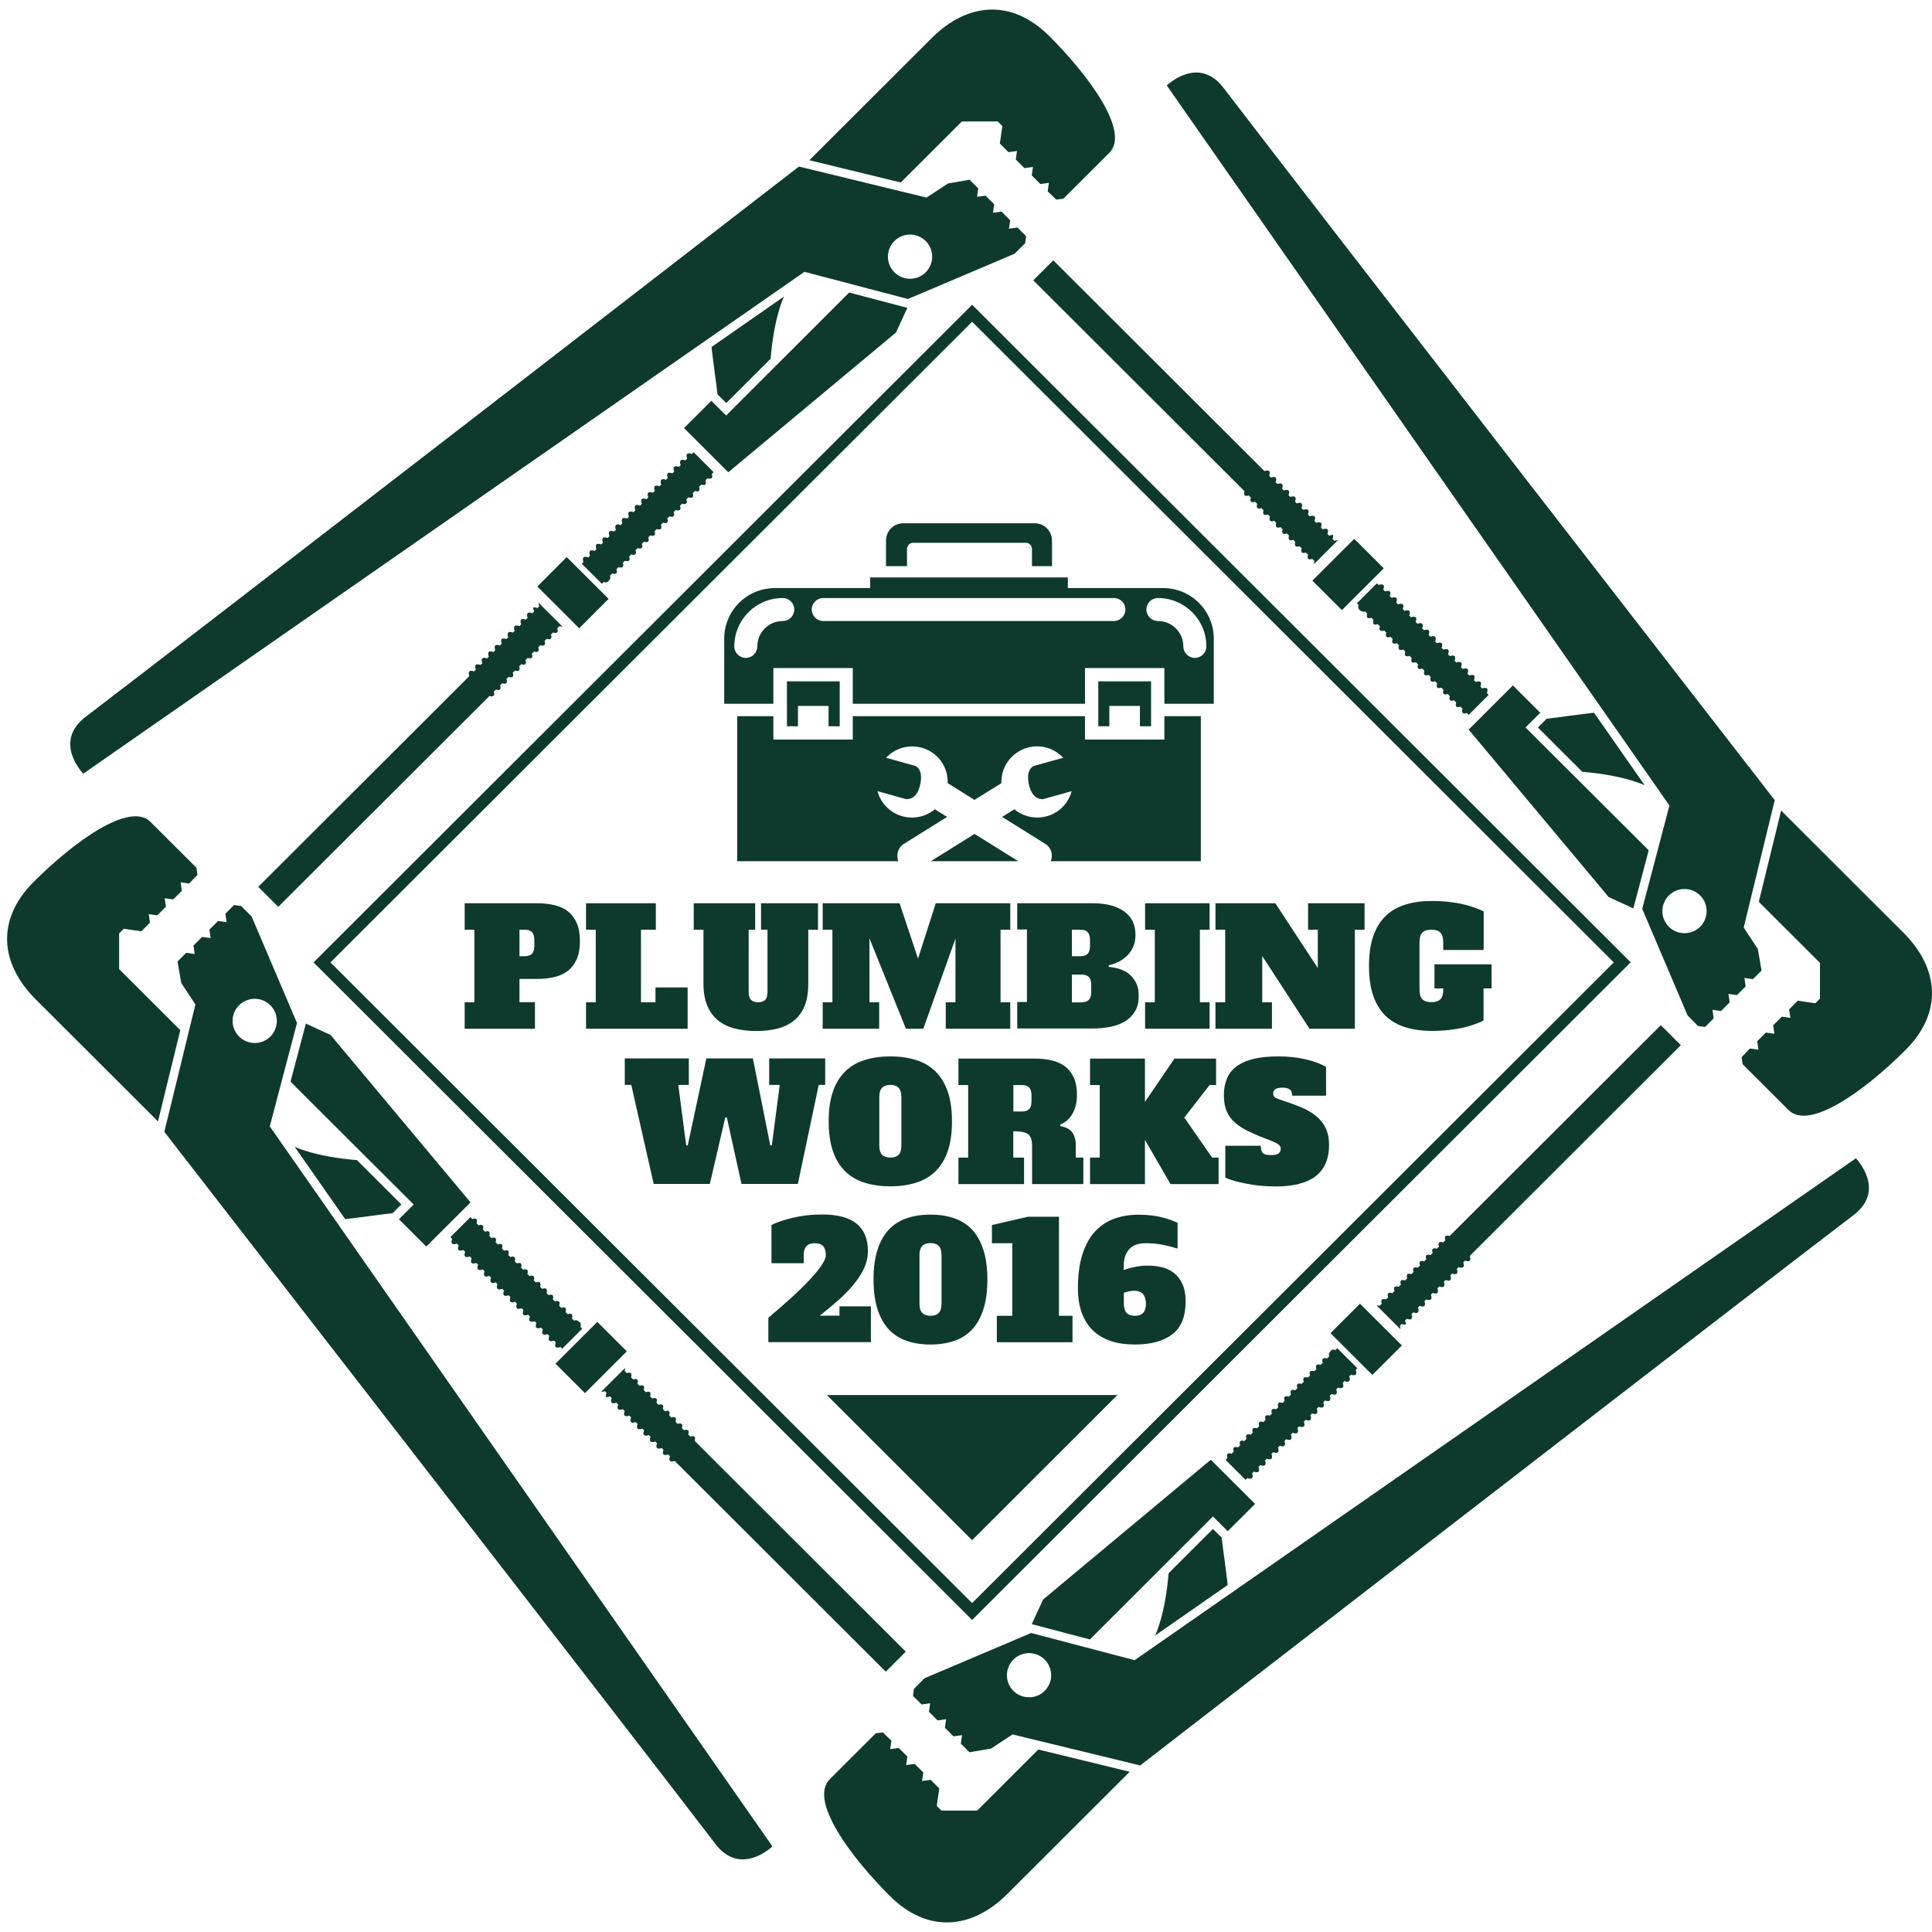 <svg width="101" height="101" viewBox="0 0 101 101" fill="none" xmlns="http://www.w3.org/2000/svg">
<path d="M18.661 60.648L20.981 62.964L20.523 63.421C19.796 63.502 18.937 63.634 18.047 63.734L15.401 59.947C15.407 59.953 16.429 60.466 18.661 60.648ZM21.627 62.97L20.856 63.74L22.285 65.168L23.056 64.397L24.599 62.858L17.282 54.106L15.99 53.511L15.188 56.547L21.627 62.97ZM31.226 69.105L29.038 71.29L30.581 72.83L32.769 70.645L31.226 69.105ZM30.01 69.036C29.972 68.999 29.935 68.961 29.897 68.924C29.928 68.83 29.928 68.748 29.891 68.711C29.847 68.667 29.772 68.667 29.678 68.704C29.64 68.667 29.602 68.629 29.565 68.592C29.596 68.498 29.596 68.416 29.558 68.379C29.515 68.335 29.439 68.335 29.345 68.373C29.308 68.335 29.27 68.298 29.232 68.26C29.264 68.166 29.264 68.085 29.226 68.047C29.182 68.003 29.107 68.003 29.013 68.041C28.975 68.003 28.938 67.966 28.9 67.928C28.931 67.834 28.931 67.753 28.894 67.715C28.85 67.671 28.775 67.672 28.681 67.709C28.643 67.672 28.605 67.634 28.568 67.596C28.599 67.502 28.599 67.421 28.561 67.384C28.518 67.34 28.442 67.34 28.348 67.377C28.311 67.34 28.273 67.302 28.235 67.265C28.267 67.171 28.267 67.089 28.229 67.052C28.185 67.008 28.11 67.008 28.016 67.046C27.978 67.008 27.941 66.97 27.903 66.933C27.934 66.839 27.934 66.758 27.897 66.72C27.853 66.676 27.778 66.676 27.684 66.714C27.646 66.676 27.608 66.639 27.571 66.601C27.602 66.507 27.602 66.426 27.565 66.388C27.527 66.351 27.445 66.344 27.351 66.382C27.314 66.344 27.276 66.307 27.239 66.269C27.27 66.175 27.27 66.094 27.232 66.056C27.188 66.013 27.113 66.013 27.019 66.05C26.982 66.013 26.944 65.975 26.906 65.938C26.938 65.844 26.938 65.762 26.9 65.725C26.856 65.681 26.781 65.681 26.687 65.718C26.649 65.681 26.611 65.643 26.574 65.606C26.605 65.512 26.605 65.43 26.568 65.393C26.524 65.349 26.448 65.349 26.355 65.387C26.317 65.349 26.279 65.311 26.242 65.274C26.273 65.18 26.273 65.099 26.235 65.061C26.191 65.017 26.116 65.017 26.022 65.055C25.985 65.017 25.947 64.98 25.909 64.942C25.941 64.848 25.941 64.767 25.903 64.729C25.859 64.686 25.784 64.686 25.69 64.723C25.652 64.686 25.615 64.648 25.577 64.61C25.608 64.516 25.608 64.435 25.571 64.397C25.527 64.354 25.452 64.354 25.358 64.391C25.32 64.354 25.282 64.316 25.245 64.279C25.276 64.185 25.276 64.103 25.238 64.066C25.195 64.022 25.119 64.022 25.025 64.059C24.988 64.022 24.95 63.984 24.912 63.947C24.944 63.853 24.944 63.772 24.906 63.734C24.862 63.69 24.787 63.69 24.693 63.728C24.662 63.696 24.624 63.659 24.593 63.627L23.546 64.673C23.577 64.704 23.608 64.736 23.64 64.767C23.596 64.879 23.589 64.967 23.64 65.011C23.683 65.055 23.771 65.055 23.884 65.011C23.915 65.042 23.947 65.074 23.978 65.105C23.934 65.218 23.928 65.305 23.978 65.349C24.022 65.393 24.11 65.387 24.223 65.349C24.254 65.38 24.285 65.412 24.317 65.443C24.273 65.556 24.267 65.643 24.317 65.687C24.367 65.731 24.448 65.731 24.561 65.687C24.593 65.718 24.624 65.75 24.655 65.781C24.611 65.894 24.605 65.981 24.655 66.025C24.699 66.069 24.787 66.063 24.9 66.025C24.931 66.056 24.962 66.088 24.994 66.119C24.95 66.232 24.944 66.319 24.994 66.363C25.038 66.407 25.125 66.407 25.238 66.363C25.27 66.394 25.301 66.426 25.332 66.457C25.289 66.57 25.282 66.657 25.332 66.701C25.376 66.745 25.464 66.745 25.577 66.701C25.608 66.733 25.64 66.764 25.671 66.795C25.627 66.908 25.621 66.996 25.671 67.039C25.715 67.083 25.803 67.077 25.916 67.039C25.947 67.071 25.978 67.102 26.01 67.133C25.966 67.246 25.959 67.334 26.01 67.377C26.053 67.421 26.141 67.415 26.254 67.377C26.285 67.409 26.317 67.44 26.348 67.471C26.304 67.584 26.298 67.671 26.348 67.715C26.392 67.759 26.48 67.753 26.593 67.715C26.624 67.747 26.655 67.778 26.687 67.809C26.643 67.922 26.637 68.01 26.687 68.053C26.731 68.097 26.818 68.091 26.931 68.053C26.963 68.085 26.994 68.116 27.025 68.147C26.982 68.26 26.975 68.348 27.025 68.391C27.069 68.435 27.157 68.435 27.27 68.391C27.301 68.423 27.333 68.454 27.364 68.485C27.32 68.598 27.314 68.686 27.364 68.73C27.408 68.773 27.496 68.773 27.608 68.73C27.64 68.761 27.671 68.792 27.703 68.823C27.659 68.936 27.652 69.024 27.703 69.068C27.753 69.111 27.834 69.105 27.947 69.068C27.978 69.099 28.01 69.13 28.041 69.162C27.997 69.274 27.991 69.362 28.041 69.406C28.085 69.449 28.173 69.449 28.286 69.406C28.317 69.437 28.348 69.468 28.38 69.499C28.336 69.612 28.329 69.7 28.38 69.744C28.424 69.787 28.511 69.781 28.624 69.744C28.656 69.775 28.687 69.806 28.718 69.838C28.674 69.95 28.668 70.038 28.718 70.082C28.762 70.126 28.85 70.126 28.963 70.082C28.994 70.113 29.026 70.144 29.057 70.176C29.013 70.288 29.007 70.376 29.057 70.42C29.101 70.464 29.189 70.457 29.301 70.42C29.333 70.451 29.358 70.476 29.389 70.507L30.436 69.462C30.405 69.431 30.374 69.399 30.342 69.368C30.374 69.274 30.374 69.193 30.336 69.155C30.186 68.999 30.11 68.999 30.01 69.036ZM31.885 72.993C31.916 73.024 31.947 73.055 31.979 73.087C31.935 73.199 31.929 73.287 31.979 73.331C32.023 73.374 32.11 73.368 32.223 73.331C32.255 73.362 32.286 73.393 32.317 73.425C32.273 73.537 32.267 73.625 32.317 73.669C32.361 73.713 32.449 73.706 32.562 73.669C32.593 73.7 32.624 73.731 32.656 73.763C32.612 73.875 32.606 73.963 32.656 74.007C32.7 74.051 32.788 74.044 32.9 74.007C32.932 74.038 32.963 74.069 32.995 74.101C32.951 74.213 32.944 74.301 32.995 74.345C33.038 74.389 33.126 74.382 33.239 74.345C33.27 74.376 33.302 74.407 33.333 74.439C33.289 74.551 33.283 74.639 33.333 74.683C33.377 74.727 33.465 74.727 33.578 74.683C33.609 74.714 33.64 74.746 33.672 74.777C33.628 74.889 33.621 74.977 33.672 75.021C33.715 75.065 33.803 75.065 33.916 75.021C33.947 75.052 33.979 75.084 34.01 75.115C33.966 75.228 33.96 75.315 34.01 75.359C34.054 75.403 34.142 75.397 34.255 75.359C34.286 75.39 34.318 75.422 34.349 75.453C34.305 75.566 34.299 75.653 34.349 75.697C34.393 75.741 34.48 75.741 34.593 75.697C34.625 75.728 34.656 75.76 34.687 75.791C34.644 75.904 34.637 75.991 34.687 76.035C34.731 76.079 34.819 76.073 34.932 76.035C34.963 76.066 34.995 76.098 35.026 76.129C34.982 76.242 34.976 76.329 35.026 76.373C35.07 76.417 35.158 76.411 35.27 76.373C41.102 82.195 46.306 87.391 46.306 87.391L47.353 86.346C47.353 86.346 42.168 81.168 36.311 75.321C36.343 75.228 36.343 75.146 36.305 75.109C36.261 75.065 36.186 75.065 36.092 75.102C36.054 75.065 36.017 75.027 35.979 74.99C36.01 74.896 36.01 74.814 35.973 74.777C35.929 74.733 35.854 74.733 35.76 74.77C35.722 74.733 35.684 74.695 35.647 74.658C35.678 74.564 35.678 74.483 35.64 74.445C35.596 74.401 35.521 74.401 35.427 74.439C35.39 74.401 35.352 74.364 35.314 74.326C35.346 74.232 35.346 74.151 35.308 74.113C35.264 74.069 35.189 74.069 35.095 74.107C35.057 74.069 35.02 74.032 34.982 73.994C35.013 73.9 35.013 73.819 34.976 73.781C34.938 73.744 34.857 73.738 34.763 73.775C34.725 73.738 34.687 73.7 34.65 73.662C34.681 73.569 34.681 73.487 34.644 73.45C34.6 73.406 34.524 73.406 34.43 73.443C34.393 73.406 34.355 73.368 34.317 73.331C34.349 73.237 34.349 73.155 34.311 73.118C34.267 73.074 34.192 73.074 34.098 73.112C34.06 73.074 34.023 73.037 33.985 72.999C34.017 72.905 34.017 72.824 33.979 72.786C33.935 72.742 33.86 72.742 33.766 72.78C33.728 72.742 33.69 72.705 33.653 72.667C33.684 72.573 33.684 72.492 33.647 72.454C33.603 72.41 33.527 72.41 33.433 72.448C33.396 72.41 33.358 72.373 33.321 72.335C33.352 72.241 33.352 72.16 33.314 72.123C33.27 72.079 33.195 72.079 33.101 72.116C33.063 72.079 33.026 72.041 32.988 72.004C33.02 71.91 33.02 71.828 32.982 71.791C32.938 71.747 32.863 71.747 32.769 71.784C32.731 71.747 32.694 71.709 32.656 71.672C32.675 71.609 32.681 71.559 32.675 71.515L31.433 72.755C31.483 72.761 31.54 72.755 31.615 72.724C31.646 72.755 31.678 72.786 31.709 72.817C31.665 72.93 31.659 73.018 31.709 73.061C31.69 73.043 31.778 73.037 31.885 72.993ZM10.322 45.736L10.272 45.367L9.965 45.06C9.965 45.06 9.87 44.966 9.72 44.816C9.325 44.421 8.529 43.626 7.87 42.969C6.773 41.873 3.832 44.033 1.763 46.099C-0.218 48.077 0.001 50.387 1.876 52.253C3.914 54.287 6.052 56.422 8.259 58.626L9.425 53.855C7.626 52.059 6.228 50.663 6.228 50.663V48.797L6.472 48.553L7.388 48.685L7.839 48.234L7.776 47.789L8.221 47.852L8.673 47.401L8.61 46.957L9.055 47.019L9.507 46.569L9.444 46.124L9.889 46.187L10.322 45.736ZM37.402 96.399C33.358 91.097 8.591 59.17 8.591 59.17L10.215 52.51L9.475 51.389L9.281 50.262L9.733 49.811L10.178 49.874L10.115 49.429L10.566 48.979L11.012 49.041L10.949 48.597L11.4 48.146L11.845 48.209L11.783 47.764L12.234 47.314L12.604 47.364L13.156 47.915L15.526 53.48L14.103 58.882L40.381 96.525C40.381 96.525 38.725 98.133 37.402 96.399ZM14.134 54.187C14.585 53.736 14.585 53.004 14.134 52.553C13.683 52.103 12.949 52.103 12.498 52.553C12.046 53.004 12.046 53.736 12.498 54.187C12.949 54.638 13.683 54.638 14.134 54.187Z" fill="#0E3A2D"/>
<path d="M40.286 18.755L37.967 21.071L37.509 20.614C37.427 19.888 37.296 19.03 37.195 18.141L40.989 15.5C40.983 15.506 40.468 16.532 40.286 18.755ZM37.96 21.722L37.189 20.952L35.76 22.38L36.531 23.149L38.073 24.689L46.839 17.384L47.434 16.094L44.393 15.293L37.96 21.722ZM31.816 31.306L29.627 29.122L28.091 30.662L30.279 32.846L31.816 31.306ZM31.891 30.092C31.928 30.054 31.966 30.017 32.004 29.979C32.098 30.011 32.179 30.011 32.217 29.973C32.261 29.929 32.261 29.854 32.223 29.76C32.261 29.723 32.298 29.685 32.336 29.648C32.43 29.679 32.512 29.679 32.549 29.641C32.593 29.597 32.593 29.522 32.556 29.428C32.593 29.391 32.631 29.353 32.668 29.316C32.762 29.347 32.844 29.347 32.882 29.309C32.925 29.266 32.925 29.191 32.888 29.097C32.925 29.059 32.963 29.021 33.001 28.984C33.095 29.015 33.176 29.015 33.214 28.978C33.252 28.94 33.258 28.859 33.22 28.765C33.258 28.727 33.295 28.69 33.333 28.652C33.427 28.683 33.509 28.683 33.546 28.646C33.59 28.602 33.59 28.527 33.553 28.433C33.59 28.395 33.628 28.358 33.665 28.32C33.759 28.352 33.841 28.352 33.879 28.314C33.922 28.27 33.922 28.195 33.885 28.101C33.922 28.064 33.96 28.026 33.998 27.989C34.092 28.02 34.173 28.02 34.211 27.982C34.255 27.939 34.255 27.863 34.217 27.77C34.255 27.732 34.292 27.694 34.33 27.657C34.424 27.688 34.505 27.688 34.543 27.651C34.587 27.607 34.587 27.532 34.549 27.438C34.587 27.4 34.625 27.363 34.662 27.325C34.756 27.356 34.838 27.356 34.876 27.319C34.919 27.275 34.919 27.2 34.882 27.106C34.919 27.068 34.957 27.031 34.995 26.993C35.089 27.024 35.17 27.024 35.208 26.987C35.252 26.943 35.252 26.868 35.214 26.774C35.252 26.736 35.289 26.699 35.327 26.661C35.421 26.693 35.502 26.693 35.54 26.655C35.584 26.611 35.584 26.536 35.546 26.442C35.584 26.405 35.622 26.367 35.659 26.33C35.753 26.361 35.835 26.361 35.872 26.323C35.916 26.279 35.916 26.204 35.879 26.11C35.916 26.073 35.954 26.035 35.992 25.998C36.086 26.029 36.167 26.029 36.205 25.992C36.249 25.948 36.249 25.873 36.211 25.779C36.249 25.741 36.286 25.704 36.324 25.666C36.418 25.697 36.499 25.697 36.537 25.66C36.581 25.616 36.581 25.541 36.543 25.447C36.581 25.409 36.618 25.372 36.656 25.334C36.75 25.366 36.832 25.366 36.869 25.328C36.913 25.284 36.913 25.209 36.876 25.115C36.913 25.078 36.951 25.04 36.989 25.003C37.083 25.034 37.164 25.034 37.202 24.996C37.245 24.952 37.246 24.877 37.208 24.783C37.239 24.752 37.277 24.715 37.308 24.683L36.261 23.638C36.23 23.669 36.198 23.7 36.167 23.732C36.054 23.688 35.966 23.682 35.923 23.732C35.879 23.776 35.879 23.863 35.923 23.976C35.891 24.007 35.86 24.038 35.828 24.07C35.716 24.026 35.628 24.02 35.584 24.07C35.54 24.113 35.54 24.201 35.584 24.314C35.553 24.345 35.521 24.377 35.49 24.408C35.377 24.364 35.289 24.358 35.245 24.408C35.202 24.452 35.202 24.539 35.245 24.652C35.214 24.683 35.183 24.715 35.151 24.746C35.038 24.702 34.951 24.696 34.907 24.746C34.863 24.79 34.869 24.877 34.907 24.99C34.876 25.021 34.844 25.053 34.813 25.084C34.7 25.04 34.612 25.034 34.568 25.084C34.524 25.128 34.531 25.215 34.568 25.328C34.537 25.359 34.505 25.391 34.474 25.422C34.361 25.378 34.273 25.372 34.23 25.422C34.186 25.466 34.192 25.553 34.23 25.666C34.198 25.697 34.167 25.729 34.136 25.76C34.023 25.716 33.935 25.71 33.891 25.76C33.847 25.804 33.847 25.891 33.891 26.004C33.86 26.035 33.828 26.067 33.797 26.098C33.684 26.054 33.596 26.048 33.553 26.098C33.509 26.142 33.509 26.23 33.553 26.342C33.521 26.373 33.49 26.405 33.458 26.436C33.346 26.392 33.258 26.386 33.214 26.436C33.17 26.48 33.17 26.567 33.214 26.68C33.182 26.712 33.151 26.743 33.12 26.774C33.007 26.73 32.919 26.724 32.875 26.774C32.831 26.818 32.838 26.906 32.875 27.018C32.844 27.049 32.813 27.081 32.781 27.112C32.668 27.068 32.581 27.062 32.537 27.112C32.493 27.156 32.493 27.244 32.537 27.356C32.505 27.388 32.474 27.419 32.443 27.45C32.33 27.406 32.242 27.4 32.198 27.45C32.154 27.494 32.154 27.582 32.198 27.694C32.167 27.726 32.135 27.757 32.104 27.788C31.991 27.744 31.904 27.738 31.86 27.788C31.816 27.832 31.822 27.92 31.86 28.032C31.828 28.064 31.797 28.095 31.765 28.126C31.653 28.082 31.565 28.076 31.521 28.126C31.477 28.17 31.483 28.258 31.521 28.37C31.49 28.402 31.458 28.433 31.427 28.464C31.314 28.421 31.226 28.414 31.182 28.464C31.139 28.508 31.139 28.596 31.182 28.709C31.151 28.74 31.12 28.771 31.088 28.802C30.976 28.759 30.888 28.752 30.844 28.802C30.8 28.846 30.8 28.934 30.844 29.047C30.812 29.078 30.781 29.109 30.75 29.14C30.637 29.097 30.549 29.09 30.505 29.14C30.461 29.184 30.461 29.272 30.505 29.385C30.474 29.416 30.449 29.441 30.417 29.472L31.465 30.518C31.496 30.486 31.527 30.455 31.559 30.424C31.653 30.455 31.734 30.455 31.772 30.418C31.922 30.267 31.922 30.192 31.891 30.092ZM27.922 31.964C27.891 31.995 27.859 32.026 27.828 32.058C27.715 32.014 27.627 32.008 27.583 32.058C27.54 32.102 27.54 32.189 27.583 32.302C27.552 32.333 27.521 32.364 27.489 32.396C27.377 32.352 27.289 32.346 27.245 32.396C27.201 32.44 27.207 32.527 27.245 32.64C27.213 32.671 27.182 32.702 27.151 32.734C27.038 32.69 26.95 32.684 26.906 32.734C26.862 32.778 26.862 32.865 26.906 32.978C26.875 33.009 26.843 33.041 26.812 33.072C26.699 33.028 26.611 33.022 26.568 33.072C26.524 33.116 26.53 33.203 26.568 33.316C26.536 33.347 26.505 33.379 26.474 33.41C26.361 33.366 26.273 33.36 26.229 33.41C26.185 33.454 26.191 33.541 26.229 33.654C26.198 33.685 26.166 33.717 26.135 33.748C26.022 33.704 25.934 33.698 25.89 33.748C25.847 33.792 25.853 33.879 25.89 33.992C25.859 34.023 25.828 34.055 25.796 34.086C25.683 34.042 25.596 34.036 25.552 34.086C25.508 34.13 25.514 34.217 25.552 34.33C25.52 34.361 25.489 34.393 25.458 34.424C25.345 34.38 25.257 34.374 25.213 34.424C25.169 34.468 25.169 34.555 25.213 34.668C25.182 34.699 25.151 34.731 25.119 34.762C25.006 34.718 24.919 34.712 24.875 34.762C24.831 34.806 24.831 34.894 24.875 35.006C24.843 35.038 24.812 35.069 24.781 35.1C24.668 35.056 24.58 35.05 24.536 35.1C24.492 35.144 24.498 35.231 24.536 35.344C18.705 41.166 13.501 46.362 13.501 46.362L14.548 47.407C14.548 47.407 19.733 42.23 25.59 36.383C25.683 36.415 25.765 36.415 25.803 36.377C25.847 36.333 25.847 36.258 25.809 36.164C25.847 36.127 25.884 36.089 25.922 36.052C26.016 36.083 26.097 36.083 26.135 36.045C26.179 36.002 26.179 35.926 26.141 35.833C26.179 35.795 26.216 35.757 26.254 35.72C26.348 35.751 26.43 35.751 26.467 35.714C26.511 35.67 26.511 35.595 26.474 35.501C26.511 35.463 26.549 35.426 26.586 35.388C26.68 35.419 26.762 35.419 26.8 35.382C26.843 35.338 26.843 35.263 26.806 35.169C26.843 35.131 26.881 35.094 26.919 35.056C27.013 35.088 27.094 35.088 27.132 35.05C27.176 35.006 27.176 34.931 27.138 34.837C27.176 34.8 27.213 34.762 27.251 34.724C27.345 34.756 27.427 34.756 27.464 34.718C27.508 34.674 27.508 34.599 27.471 34.505C27.508 34.468 27.546 34.43 27.583 34.393C27.677 34.424 27.759 34.424 27.797 34.386C27.84 34.343 27.84 34.267 27.803 34.174C27.84 34.136 27.878 34.099 27.916 34.061C28.01 34.092 28.091 34.092 28.129 34.055C28.173 34.011 28.173 33.936 28.135 33.842C28.173 33.804 28.21 33.767 28.248 33.729C28.342 33.76 28.424 33.76 28.461 33.723C28.505 33.679 28.505 33.604 28.468 33.51C28.505 33.472 28.543 33.435 28.58 33.397C28.674 33.429 28.756 33.429 28.794 33.391C28.837 33.347 28.837 33.272 28.8 33.178C28.837 33.141 28.875 33.103 28.913 33.066C29.007 33.097 29.088 33.097 29.126 33.059C29.163 33.022 29.17 32.94 29.132 32.846C29.17 32.809 29.207 32.771 29.245 32.734C29.308 32.752 29.358 32.759 29.402 32.752L28.16 31.513C28.154 31.563 28.16 31.619 28.192 31.695C28.16 31.726 28.129 31.757 28.098 31.788C27.985 31.745 27.897 31.738 27.853 31.788C27.878 31.763 27.878 31.851 27.922 31.964ZM55.222 10.435L55.592 10.385L55.899 10.078C55.899 10.078 55.993 9.984 56.144 9.834C56.538 9.44 57.335 8.645 57.993 7.987C59.09 6.892 56.927 3.956 54.858 1.89C52.877 -0.088 50.563 0.131 48.695 2.003C46.657 4.037 44.519 6.172 42.312 8.376L47.09 9.54C48.889 7.743 50.287 6.347 50.287 6.347H52.156L52.4 6.591L52.269 7.505L52.72 7.956L53.165 7.894L53.103 8.338L53.554 8.789L53.999 8.726L53.937 9.171L54.388 9.621L54.833 9.559L54.77 10.003L55.222 10.435ZM4.478 37.473C9.789 33.435 41.766 8.707 41.766 8.707L48.438 10.329L49.56 9.59L50.689 9.396L51.14 9.847L51.077 10.291L51.523 10.229L51.974 10.679L51.911 11.124L52.356 11.061L52.808 11.512L52.745 11.956L53.19 11.894L53.642 12.345L53.592 12.714L53.04 13.265L47.466 15.631L42.055 14.21L4.353 40.446C4.353 40.446 2.741 38.794 4.478 37.473ZM46.757 14.235C47.209 14.686 47.942 14.686 48.394 14.235C48.845 13.784 48.845 13.052 48.394 12.601C47.942 12.15 47.209 12.15 46.757 12.601C46.306 13.052 46.306 13.784 46.757 14.235Z" fill="#0E3A2D"/>
<path d="M43.315 37.967V36.903H41.716V37.967H41.139V35.62H43.898V37.967H43.315ZM48.663 45.022H53.234L50.946 43.595L48.663 45.022ZM62.765 37.441H60.871V38.662H56.72V37.441H44.581V38.662H40.431V37.441H38.537V45.022H46.964C46.839 44.691 46.939 44.309 47.253 44.115L49.51 42.706L48.87 42.306C48.268 42.812 47.384 42.894 46.682 42.456C46.268 42.193 45.986 41.798 45.873 41.36L47.353 41.773C47.353 41.773 47.905 41.88 48.099 41.047C48.3 40.177 47.842 40.039 47.842 40.039L46.318 39.614C46.914 38.975 47.898 38.825 48.67 39.301C49.253 39.664 49.566 40.296 49.541 40.941L50.946 41.817L52.35 40.941C52.331 40.302 52.639 39.67 53.228 39.301C53.999 38.819 54.984 38.969 55.579 39.614L54.056 40.039C54.056 40.039 53.592 40.177 53.798 41.047C53.993 41.88 54.545 41.773 54.545 41.773L56.024 41.36C55.905 41.798 55.629 42.199 55.216 42.456C54.513 42.894 53.629 42.806 53.027 42.306L52.388 42.706L54.645 44.115C54.959 44.309 55.065 44.691 54.933 45.022H62.777V37.441H62.765ZM60.175 37.967V35.62H57.416V37.967H57.993V36.903H59.592V37.967H60.175ZM47.416 28.696C47.416 28.521 47.56 28.377 47.735 28.377H53.629C53.805 28.377 53.949 28.521 53.949 28.696V29.597H54.996V28.258C54.996 27.763 54.595 27.356 54.099 27.356H47.215C46.72 27.356 46.318 27.757 46.318 28.258V29.597H47.416V28.696ZM40.443 36.79H37.86V33.391C37.86 31.926 39.045 30.743 40.512 30.743H45.491V30.186H55.824V30.743H60.802C62.269 30.743 63.454 31.926 63.454 33.391V36.79H60.871V34.925H56.72V36.79H44.581V34.925H40.431V36.79H40.443ZM59.931 31.864C59.931 32.195 60.2 32.465 60.533 32.465C61.266 32.465 61.862 33.059 61.862 33.792C61.862 34.123 62.132 34.393 62.464 34.393C62.796 34.393 63.066 34.123 63.066 33.792C63.066 32.396 61.931 31.263 60.533 31.263C60.2 31.263 59.931 31.532 59.931 31.864ZM42.437 31.864C42.437 32.195 42.707 32.465 43.039 32.465H58.231C58.564 32.465 58.833 32.195 58.833 31.864C58.833 31.532 58.564 31.263 58.231 31.263H43.039C42.707 31.263 42.437 31.532 42.437 31.864ZM40.92 32.465C41.252 32.465 41.522 32.195 41.522 31.864C41.522 31.532 41.252 31.263 40.92 31.263C39.522 31.263 38.387 32.396 38.387 33.792C38.387 34.123 38.656 34.393 38.989 34.393C39.321 34.393 39.591 34.123 39.591 33.792C39.591 33.059 40.186 32.465 40.92 32.465Z" fill="#0E3A2D"/>
<path d="M82.716 40.346L80.396 38.03L80.854 37.573C81.581 37.491 82.44 37.36 83.331 37.26L85.977 41.047C85.97 41.047 84.942 40.534 82.716 40.346ZM79.75 38.03L80.522 37.26L79.092 35.833L78.321 36.602L76.778 38.142L84.096 46.894L85.387 47.489L86.19 44.453L79.75 38.03ZM70.151 31.895L72.339 29.71L70.797 28.17L68.608 30.355L70.151 31.895ZM71.361 31.964C71.399 32.001 71.436 32.039 71.474 32.076C71.442 32.17 71.442 32.252 71.48 32.289C71.518 32.327 71.599 32.333 71.693 32.295C71.731 32.333 71.769 32.371 71.806 32.408C71.775 32.502 71.775 32.584 71.812 32.621C71.856 32.665 71.932 32.665 72.026 32.627C72.063 32.665 72.101 32.702 72.138 32.74C72.107 32.834 72.107 32.915 72.145 32.953C72.189 32.997 72.264 32.997 72.358 32.959C72.396 32.997 72.433 33.034 72.471 33.072C72.439 33.166 72.439 33.247 72.477 33.285C72.521 33.328 72.596 33.328 72.69 33.291C72.728 33.328 72.766 33.366 72.803 33.404C72.772 33.498 72.772 33.579 72.809 33.616C72.853 33.66 72.928 33.66 73.023 33.623C73.06 33.66 73.098 33.698 73.135 33.735C73.104 33.829 73.104 33.911 73.142 33.948C73.179 33.986 73.261 33.992 73.355 33.955C73.392 33.992 73.43 34.03 73.468 34.067C73.436 34.161 73.436 34.242 73.474 34.28C73.512 34.318 73.593 34.324 73.687 34.286C73.725 34.324 73.762 34.361 73.8 34.399C73.769 34.493 73.769 34.574 73.806 34.612C73.844 34.649 73.925 34.656 74.019 34.618C74.057 34.656 74.095 34.693 74.132 34.731C74.101 34.825 74.101 34.906 74.139 34.944C74.183 34.987 74.258 34.987 74.352 34.95C74.389 34.987 74.427 35.025 74.465 35.062C74.433 35.156 74.433 35.238 74.471 35.275C74.515 35.319 74.59 35.319 74.684 35.282C74.722 35.319 74.759 35.357 74.797 35.394C74.766 35.488 74.766 35.57 74.803 35.607C74.841 35.645 74.922 35.651 75.016 35.613C75.054 35.651 75.092 35.688 75.129 35.726C75.098 35.82 75.098 35.901 75.136 35.939C75.18 35.983 75.255 35.983 75.349 35.945C75.386 35.983 75.424 36.02 75.462 36.058C75.43 36.152 75.43 36.233 75.468 36.271C75.512 36.315 75.587 36.315 75.681 36.277C75.719 36.315 75.756 36.352 75.794 36.39C75.763 36.484 75.763 36.565 75.8 36.602C75.844 36.646 75.919 36.646 76.013 36.609C76.051 36.646 76.089 36.684 76.126 36.721C76.095 36.815 76.095 36.897 76.132 36.934C76.176 36.978 76.252 36.978 76.346 36.941C76.383 36.978 76.421 37.016 76.459 37.053C76.427 37.147 76.427 37.228 76.465 37.266C76.509 37.31 76.584 37.31 76.678 37.272C76.709 37.304 76.747 37.341 76.778 37.373L77.825 36.327C77.794 36.296 77.763 36.264 77.731 36.233C77.775 36.12 77.781 36.033 77.731 35.989C77.688 35.945 77.6 35.952 77.487 35.989C77.456 35.958 77.424 35.926 77.393 35.895C77.437 35.782 77.443 35.695 77.393 35.651C77.349 35.607 77.261 35.613 77.148 35.651C77.117 35.62 77.086 35.588 77.054 35.557C77.098 35.444 77.104 35.357 77.054 35.313C77.01 35.269 76.922 35.275 76.81 35.313C76.778 35.282 76.747 35.25 76.716 35.219C76.76 35.106 76.766 35.019 76.716 34.975C76.672 34.931 76.584 34.937 76.471 34.975C76.44 34.944 76.408 34.912 76.377 34.881C76.421 34.768 76.427 34.681 76.377 34.637C76.333 34.593 76.245 34.599 76.132 34.637C76.101 34.605 76.07 34.574 76.038 34.543C76.082 34.43 76.089 34.343 76.038 34.299C75.995 34.255 75.907 34.261 75.794 34.299C75.763 34.267 75.731 34.236 75.7 34.205C75.744 34.092 75.75 34.005 75.7 33.961C75.656 33.917 75.568 33.923 75.455 33.961C75.424 33.929 75.393 33.898 75.361 33.867C75.405 33.754 75.412 33.666 75.361 33.623C75.317 33.579 75.23 33.585 75.117 33.623C75.085 33.591 75.054 33.56 75.023 33.529C75.067 33.416 75.073 33.328 75.023 33.285C74.979 33.241 74.891 33.247 74.778 33.285C74.747 33.253 74.716 33.222 74.684 33.191C74.728 33.078 74.734 32.99 74.684 32.947C74.64 32.903 74.552 32.909 74.44 32.947C74.408 32.915 74.377 32.884 74.346 32.853C74.389 32.74 74.396 32.652 74.346 32.608C74.302 32.565 74.214 32.565 74.101 32.608C74.07 32.577 74.038 32.546 74.007 32.515C74.051 32.402 74.057 32.314 74.007 32.27C73.963 32.227 73.875 32.233 73.762 32.27C73.731 32.239 73.7 32.208 73.668 32.177C73.712 32.064 73.719 31.976 73.668 31.933C73.624 31.889 73.537 31.895 73.424 31.933C73.392 31.901 73.361 31.87 73.33 31.839C73.374 31.726 73.38 31.638 73.33 31.594C73.286 31.551 73.198 31.557 73.085 31.594C73.054 31.563 73.022 31.532 72.991 31.5C73.035 31.388 73.041 31.3 72.991 31.256C72.947 31.212 72.859 31.219 72.747 31.256C72.715 31.225 72.684 31.194 72.653 31.163C72.697 31.05 72.703 30.962 72.653 30.918C72.609 30.875 72.521 30.881 72.408 30.918C72.377 30.887 72.345 30.856 72.314 30.824C72.358 30.712 72.364 30.624 72.314 30.58C72.27 30.536 72.182 30.543 72.07 30.58C72.038 30.549 72.013 30.524 71.982 30.493L70.935 31.538C70.966 31.569 70.997 31.601 71.029 31.632C70.997 31.726 70.997 31.807 71.035 31.845C71.185 31.995 71.267 31.995 71.361 31.964ZM69.486 28.007C69.455 27.976 69.424 27.945 69.392 27.913C69.436 27.801 69.442 27.713 69.392 27.669C69.348 27.625 69.26 27.632 69.148 27.669C69.116 27.638 69.085 27.607 69.054 27.575C69.097 27.463 69.104 27.375 69.054 27.331C69.01 27.287 68.922 27.294 68.809 27.331C68.778 27.3 68.746 27.269 68.715 27.237C68.759 27.125 68.765 27.037 68.715 26.993C68.671 26.949 68.583 26.956 68.471 26.993C68.439 26.962 68.408 26.931 68.376 26.899C68.42 26.787 68.427 26.699 68.376 26.655C68.332 26.611 68.245 26.618 68.132 26.655C68.1 26.624 68.069 26.593 68.038 26.561C68.082 26.449 68.088 26.361 68.038 26.317C67.994 26.273 67.906 26.273 67.793 26.317C67.762 26.286 67.731 26.255 67.699 26.223C67.743 26.11 67.749 26.023 67.699 25.979C67.655 25.935 67.568 25.942 67.455 25.979C67.423 25.948 67.392 25.916 67.361 25.885C67.405 25.773 67.411 25.685 67.361 25.641C67.317 25.597 67.229 25.604 67.116 25.641C67.085 25.61 67.053 25.578 67.022 25.547C67.066 25.434 67.072 25.347 67.022 25.303C66.978 25.259 66.89 25.265 66.778 25.303C66.746 25.272 66.715 25.24 66.683 25.209C66.727 25.096 66.734 25.009 66.683 24.965C66.64 24.921 66.552 24.927 66.439 24.965C66.408 24.934 66.376 24.902 66.345 24.871C66.389 24.758 66.395 24.671 66.345 24.627C66.301 24.583 66.213 24.589 66.1 24.627C60.269 18.805 55.065 13.609 55.065 13.609L54.018 14.655C54.018 14.655 59.203 19.832 65.06 25.679C65.028 25.773 65.028 25.854 65.066 25.891C65.11 25.935 65.185 25.935 65.279 25.898C65.317 25.935 65.354 25.973 65.392 26.01C65.361 26.104 65.361 26.186 65.398 26.223C65.442 26.267 65.517 26.267 65.611 26.23C65.649 26.267 65.687 26.305 65.724 26.342C65.693 26.436 65.693 26.517 65.731 26.555C65.774 26.599 65.85 26.599 65.944 26.561C65.981 26.599 66.019 26.636 66.056 26.674C66.025 26.768 66.025 26.849 66.063 26.887C66.107 26.931 66.182 26.931 66.276 26.893C66.314 26.931 66.351 26.968 66.389 27.006C66.358 27.1 66.358 27.181 66.395 27.219C66.439 27.262 66.514 27.262 66.608 27.225C66.646 27.262 66.683 27.3 66.721 27.337C66.69 27.431 66.69 27.513 66.727 27.55C66.771 27.594 66.847 27.594 66.941 27.557C66.978 27.594 67.016 27.632 67.053 27.669C67.022 27.763 67.022 27.845 67.06 27.882C67.104 27.926 67.179 27.926 67.273 27.888C67.311 27.926 67.348 27.963 67.386 28.001C67.354 28.095 67.354 28.176 67.392 28.214C67.436 28.258 67.511 28.258 67.605 28.22C67.643 28.258 67.68 28.295 67.718 28.333C67.687 28.427 67.687 28.508 67.724 28.546C67.768 28.59 67.844 28.59 67.938 28.552C67.975 28.59 68.013 28.627 68.05 28.665C68.019 28.759 68.019 28.84 68.057 28.878C68.1 28.921 68.176 28.921 68.27 28.884C68.308 28.921 68.345 28.959 68.383 28.997C68.351 29.09 68.351 29.172 68.389 29.209C68.433 29.253 68.508 29.253 68.602 29.216C68.64 29.253 68.677 29.291 68.715 29.328C68.696 29.391 68.69 29.441 68.696 29.485L69.938 28.245C69.888 28.239 69.831 28.245 69.756 28.276C69.725 28.245 69.693 28.214 69.662 28.183C69.706 28.07 69.712 27.982 69.662 27.939C69.687 27.957 69.599 27.963 69.486 28.007ZM91.049 55.264L91.099 55.633L91.406 55.94C91.406 55.94 91.5 56.034 91.651 56.184C92.046 56.579 92.842 57.374 93.501 58.031C94.598 59.127 97.538 56.967 99.608 54.901C101.589 52.923 101.37 50.613 99.495 48.747C97.457 46.713 95.319 44.578 93.112 42.374L91.946 47.145C93.745 48.941 95.143 50.337 95.143 50.337V52.203L94.899 52.447L93.983 52.315L93.532 52.766L93.595 53.211L93.15 53.148L92.698 53.599L92.761 54.043L92.316 53.981L91.864 54.431L91.927 54.876L91.482 54.813L91.049 55.264ZM63.969 4.601C68.013 9.903 92.779 41.83 92.779 41.83L91.156 48.49L91.895 49.611L92.09 50.738L91.638 51.189L91.193 51.126L91.256 51.571L90.805 52.021L90.359 51.959L90.422 52.403L89.971 52.854L89.525 52.791L89.588 53.236L89.137 53.686L88.767 53.636L88.221 53.079L85.851 47.514L87.274 42.111L60.997 4.469C60.997 4.469 62.646 2.86 63.969 4.601ZM87.243 46.813C86.792 47.264 86.792 47.996 87.243 48.447C87.695 48.897 88.428 48.897 88.88 48.447C89.331 47.996 89.331 47.264 88.88 46.813C88.428 46.362 87.695 46.362 87.243 46.813Z" fill="#0E3A2D"/>
<path d="M61.091 82.245L63.41 79.929L63.868 80.386C63.95 81.112 64.081 81.97 64.182 82.859L60.388 85.5C60.388 85.494 60.909 84.468 61.091 82.245ZM63.41 79.278L64.182 80.048L65.611 78.621L64.84 77.85L63.298 76.311L54.532 83.616L53.937 84.906L56.977 85.707L63.41 79.278ZM69.555 69.694L71.743 71.878L73.286 70.338L71.098 68.154L69.555 69.694ZM69.486 70.908C69.449 70.946 69.411 70.983 69.373 71.021C69.279 70.989 69.198 70.989 69.16 71.027C69.116 71.071 69.116 71.146 69.154 71.24C69.116 71.277 69.079 71.315 69.041 71.353C68.947 71.321 68.865 71.321 68.828 71.359C68.784 71.403 68.784 71.478 68.822 71.572C68.784 71.609 68.746 71.647 68.709 71.684C68.615 71.653 68.533 71.653 68.496 71.691C68.452 71.734 68.452 71.809 68.489 71.903C68.452 71.941 68.414 71.978 68.376 72.016C68.282 71.985 68.201 71.985 68.163 72.022C68.126 72.06 68.119 72.141 68.157 72.235C68.119 72.273 68.082 72.31 68.044 72.348C67.95 72.317 67.869 72.317 67.831 72.354C67.787 72.398 67.787 72.473 67.825 72.567C67.787 72.605 67.749 72.642 67.712 72.68C67.618 72.648 67.536 72.648 67.499 72.686C67.455 72.73 67.455 72.805 67.492 72.899C67.455 72.936 67.417 72.974 67.379 73.011C67.285 72.98 67.204 72.98 67.166 73.018C67.122 73.061 67.122 73.137 67.16 73.231C67.122 73.268 67.085 73.306 67.047 73.343C66.953 73.312 66.872 73.312 66.834 73.35C66.79 73.393 66.79 73.468 66.828 73.562C66.79 73.6 66.752 73.638 66.715 73.675C66.621 73.644 66.539 73.644 66.502 73.681C66.458 73.725 66.458 73.8 66.495 73.894C66.458 73.932 66.42 73.969 66.383 74.007C66.288 73.975 66.207 73.975 66.169 74.013C66.126 74.057 66.126 74.132 66.163 74.226C66.126 74.263 66.088 74.301 66.05 74.339C65.956 74.307 65.875 74.307 65.837 74.345C65.793 74.389 65.793 74.464 65.831 74.558C65.793 74.595 65.756 74.633 65.718 74.67C65.624 74.639 65.542 74.639 65.505 74.677C65.461 74.721 65.461 74.796 65.499 74.889C65.461 74.927 65.423 74.965 65.386 75.002C65.292 74.971 65.21 74.971 65.172 75.008C65.129 75.052 65.129 75.127 65.166 75.221C65.129 75.259 65.091 75.296 65.053 75.334C64.959 75.303 64.878 75.303 64.84 75.34C64.796 75.384 64.796 75.459 64.834 75.553C64.796 75.591 64.759 75.628 64.721 75.666C64.627 75.635 64.545 75.635 64.508 75.672C64.464 75.716 64.464 75.791 64.501 75.885C64.464 75.922 64.426 75.96 64.389 75.998C64.295 75.966 64.213 75.966 64.175 76.004C64.132 76.048 64.132 76.123 64.169 76.217C64.138 76.248 64.1 76.285 64.069 76.317L65.116 77.362C65.147 77.331 65.179 77.3 65.21 77.268C65.323 77.312 65.411 77.318 65.455 77.268C65.499 77.225 65.499 77.137 65.455 77.024C65.486 76.993 65.517 76.962 65.549 76.93C65.662 76.974 65.749 76.98 65.793 76.93C65.837 76.886 65.831 76.799 65.793 76.686C65.825 76.655 65.856 76.624 65.887 76.592C66 76.636 66.088 76.642 66.132 76.592C66.176 76.548 66.169 76.461 66.132 76.348C66.163 76.317 66.195 76.285 66.226 76.254C66.339 76.298 66.426 76.304 66.47 76.254C66.514 76.21 66.508 76.123 66.47 76.01C66.502 75.979 66.533 75.948 66.564 75.916C66.677 75.96 66.765 75.966 66.809 75.916C66.853 75.872 66.847 75.785 66.809 75.672C66.84 75.641 66.872 75.609 66.903 75.578C67.016 75.622 67.104 75.628 67.147 75.578C67.191 75.534 67.191 75.447 67.147 75.334C67.179 75.303 67.21 75.271 67.242 75.24C67.354 75.284 67.442 75.29 67.486 75.24C67.53 75.196 67.524 75.109 67.486 74.996C67.517 74.965 67.549 74.933 67.58 74.902C67.693 74.946 67.781 74.952 67.825 74.902C67.869 74.858 67.869 74.771 67.825 74.658C67.856 74.627 67.887 74.595 67.919 74.564C68.032 74.608 68.119 74.614 68.163 74.564C68.207 74.52 68.207 74.433 68.163 74.32C68.195 74.288 68.226 74.257 68.257 74.226C68.37 74.27 68.458 74.276 68.502 74.226C68.546 74.182 68.546 74.094 68.502 73.982C68.533 73.951 68.564 73.919 68.596 73.888C68.709 73.932 68.796 73.938 68.84 73.888C68.884 73.844 68.878 73.756 68.84 73.644C68.872 73.612 68.903 73.581 68.934 73.55C69.047 73.594 69.135 73.6 69.179 73.55C69.223 73.506 69.217 73.418 69.179 73.306C69.21 73.274 69.242 73.243 69.273 73.212C69.386 73.256 69.474 73.262 69.518 73.212C69.561 73.168 69.555 73.08 69.518 72.968C69.549 72.936 69.58 72.905 69.612 72.874C69.725 72.918 69.812 72.924 69.856 72.874C69.9 72.83 69.894 72.742 69.856 72.63C69.888 72.598 69.919 72.567 69.95 72.536C70.063 72.579 70.151 72.586 70.195 72.536C70.239 72.492 70.239 72.404 70.195 72.291C70.226 72.26 70.257 72.229 70.289 72.198C70.402 72.242 70.489 72.248 70.533 72.198C70.577 72.154 70.577 72.066 70.533 71.954C70.565 71.922 70.596 71.891 70.627 71.86C70.74 71.903 70.828 71.91 70.872 71.86C70.916 71.809 70.916 71.728 70.872 71.615C70.903 71.584 70.928 71.559 70.96 71.528L69.913 70.482C69.881 70.514 69.85 70.545 69.819 70.576C69.725 70.545 69.643 70.545 69.605 70.582C69.455 70.733 69.455 70.808 69.486 70.908ZM73.449 69.036C73.48 69.005 73.512 68.974 73.543 68.942C73.656 68.986 73.744 68.993 73.787 68.942C73.831 68.898 73.831 68.811 73.787 68.698C73.819 68.667 73.85 68.636 73.882 68.604C73.994 68.648 74.082 68.654 74.126 68.604C74.17 68.561 74.164 68.473 74.126 68.36C74.157 68.329 74.189 68.298 74.22 68.266C74.333 68.31 74.421 68.316 74.465 68.266C74.509 68.222 74.509 68.135 74.465 68.022C74.496 67.991 74.527 67.96 74.559 67.928C74.672 67.972 74.759 67.978 74.803 67.928C74.847 67.884 74.841 67.797 74.803 67.684C74.835 67.653 74.866 67.621 74.897 67.59C75.01 67.634 75.098 67.64 75.142 67.59C75.186 67.546 75.18 67.459 75.142 67.346C75.173 67.315 75.204 67.283 75.236 67.252C75.349 67.296 75.436 67.302 75.48 67.252C75.524 67.208 75.524 67.121 75.48 67.008C75.512 66.977 75.543 66.945 75.575 66.914C75.687 66.958 75.775 66.964 75.819 66.914C75.863 66.87 75.863 66.783 75.819 66.67C75.85 66.639 75.882 66.607 75.913 66.576C76.026 66.62 76.114 66.626 76.158 66.576C76.201 66.532 76.201 66.445 76.158 66.332C76.189 66.301 76.22 66.269 76.252 66.238C76.365 66.282 76.452 66.288 76.496 66.238C76.54 66.194 76.54 66.106 76.496 65.994C76.528 65.963 76.559 65.931 76.59 65.9C76.703 65.944 76.791 65.95 76.835 65.9C76.879 65.856 76.872 65.769 76.835 65.656C82.666 59.834 87.87 54.638 87.87 54.638L86.823 53.593C86.823 53.593 81.638 58.77 75.781 64.617C75.687 64.585 75.606 64.585 75.568 64.623C75.524 64.667 75.524 64.742 75.562 64.836C75.524 64.873 75.487 64.911 75.449 64.948C75.355 64.917 75.273 64.917 75.236 64.955C75.192 64.999 75.192 65.074 75.23 65.168C75.192 65.205 75.154 65.243 75.117 65.28C75.023 65.249 74.941 65.249 74.904 65.287C74.86 65.33 74.86 65.405 74.897 65.499C74.86 65.537 74.822 65.574 74.784 65.612C74.69 65.581 74.609 65.581 74.571 65.618C74.527 65.662 74.527 65.737 74.565 65.831C74.527 65.869 74.49 65.906 74.452 65.944C74.358 65.912 74.277 65.912 74.239 65.95C74.195 65.994 74.195 66.069 74.233 66.163C74.195 66.2 74.157 66.238 74.12 66.276C74.026 66.244 73.944 66.244 73.907 66.282C73.863 66.326 73.863 66.401 73.9 66.495C73.863 66.532 73.825 66.57 73.787 66.607C73.694 66.576 73.612 66.576 73.574 66.614C73.537 66.651 73.53 66.733 73.568 66.826C73.53 66.864 73.493 66.902 73.455 66.939C73.361 66.908 73.28 66.908 73.242 66.945C73.198 66.989 73.198 67.064 73.236 67.158C73.198 67.196 73.16 67.233 73.123 67.271C73.029 67.24 72.947 67.24 72.91 67.277C72.866 67.321 72.866 67.396 72.903 67.49C72.866 67.528 72.828 67.565 72.791 67.603C72.697 67.571 72.615 67.571 72.577 67.609C72.534 67.653 72.534 67.728 72.571 67.822C72.534 67.859 72.496 67.897 72.458 67.934C72.364 67.903 72.283 67.903 72.245 67.941C72.201 67.985 72.201 68.06 72.239 68.154C72.201 68.191 72.164 68.229 72.126 68.266C72.063 68.248 72.013 68.241 71.969 68.248L73.211 69.487C73.217 69.437 73.211 69.374 73.179 69.305C73.211 69.274 73.242 69.243 73.273 69.212C73.386 69.255 73.474 69.262 73.518 69.212C73.499 69.23 73.493 69.143 73.449 69.036ZM46.149 90.565L45.779 90.615L45.472 90.922C45.472 90.922 45.378 91.016 45.227 91.166C44.832 91.56 44.036 92.355 43.378 93.013C42.28 94.108 44.444 97.044 46.513 99.11C48.494 101.088 50.808 100.869 52.676 98.997C54.714 96.963 56.852 94.828 59.059 92.624L54.281 91.46C52.482 93.257 51.084 94.653 51.084 94.653H49.215L48.971 94.409L49.102 93.495L48.651 93.044L48.206 93.106L48.268 92.662L47.817 92.211L47.372 92.274L47.434 91.829L46.983 91.379L46.538 91.441L46.6 90.997L46.149 90.565ZM96.893 63.527C91.582 67.565 59.605 92.293 59.605 92.293L52.933 90.671L51.811 91.41L50.682 91.604L50.231 91.153L50.294 90.709L49.848 90.772L49.397 90.321L49.46 89.876L49.014 89.939L48.563 89.488L48.626 89.044L48.181 89.106L47.729 88.656L47.779 88.286L48.331 87.735L53.905 85.369L59.316 86.79L97.018 60.554C97.024 60.554 98.636 62.206 96.893 63.527ZM54.614 86.759C54.162 86.308 53.429 86.308 52.977 86.759C52.526 87.209 52.526 87.942 52.977 88.393C53.429 88.843 54.162 88.843 54.614 88.393C55.065 87.942 55.065 87.216 54.614 86.759Z" fill="#0E3A2D"/>
<path d="M50.82 15.932L16.391 50.312L50.82 84.687L85.249 50.306L50.82 15.932ZM50.82 83.804L17.275 50.312L50.82 16.82L84.365 50.312L50.82 83.804Z" fill="#0E3A2D"/>
<path d="M27.972 53.78H24.292V52.397H24.799V48.603H24.292V47.22H28.079C28.424 47.22 28.731 47.257 29.013 47.326C29.289 47.395 29.527 47.508 29.715 47.664C29.903 47.821 30.054 48.027 30.16 48.278C30.267 48.528 30.317 48.835 30.317 49.198C30.317 49.561 30.267 49.868 30.16 50.118C30.054 50.369 29.91 50.569 29.715 50.732C29.521 50.888 29.289 51.001 29.013 51.07C28.737 51.139 28.424 51.176 28.079 51.176H27.157V52.391H27.966V53.78H27.972ZM27.445 49.987C27.602 49.987 27.721 49.943 27.809 49.861C27.891 49.78 27.934 49.642 27.934 49.448V49.142C27.934 48.954 27.891 48.816 27.809 48.728C27.728 48.647 27.602 48.603 27.445 48.603H27.157V49.987H27.445Z" fill="#0E3A2D"/>
<path d="M30.637 47.22H34.286V48.603H33.509V52.397H34.267V51.621H35.948V53.78H30.637V52.397H31.145V48.603H30.637V47.22Z" fill="#0E3A2D"/>
<path d="M42.255 51.426C42.255 51.883 42.193 52.265 42.067 52.578C41.942 52.891 41.76 53.142 41.522 53.342C41.283 53.536 41.001 53.68 40.663 53.768C40.33 53.855 39.954 53.899 39.547 53.899C39.127 53.899 38.744 53.855 38.406 53.768C38.067 53.68 37.779 53.536 37.534 53.342C37.296 53.148 37.108 52.891 36.976 52.578C36.844 52.265 36.775 51.883 36.775 51.426V48.603H36.267V47.22H39.478V48.603H39.139V51.858C39.139 52.053 39.183 52.19 39.264 52.272C39.346 52.353 39.471 52.397 39.634 52.397C39.797 52.397 39.923 52.353 39.998 52.272C40.08 52.19 40.123 52.053 40.123 51.858V48.603H39.785V47.22H42.763V48.603H42.255V51.426Z" fill="#0E3A2D"/>
<path d="M42.995 47.22H47.027L47.992 50.112L48.92 47.22H52.814V48.603H52.306V52.397H52.814V53.78H49.441V52.397H49.949V49.066L48.268 53.78H47.359L45.453 49.054V52.397H45.961V53.78H43.008V52.397H43.516V48.603H43.008V47.22H42.995Z" fill="#0E3A2D"/>
<path d="M53.165 47.22H57.122C57.811 47.22 58.357 47.357 58.758 47.639C59.159 47.921 59.36 48.334 59.36 48.879C59.36 49.148 59.31 49.38 59.21 49.567C59.109 49.761 58.984 49.918 58.84 50.037C58.695 50.162 58.539 50.256 58.382 50.325C58.219 50.394 58.081 50.437 57.962 50.462V50.544C58.087 50.556 58.238 50.581 58.42 50.625C58.601 50.669 58.771 50.744 58.934 50.851C59.097 50.957 59.235 51.114 59.354 51.308C59.467 51.502 59.529 51.758 59.529 52.071C59.529 52.384 59.467 52.654 59.335 52.866C59.203 53.086 59.034 53.261 58.815 53.392C58.595 53.524 58.338 53.624 58.05 53.68C57.761 53.736 57.454 53.768 57.134 53.768H53.178V52.384H53.686V48.591H53.178V47.22H53.165ZM56.495 49.987C56.658 49.987 56.783 49.943 56.858 49.861C56.94 49.78 56.984 49.642 56.984 49.448V49.142C56.984 48.954 56.94 48.816 56.858 48.728C56.777 48.647 56.651 48.603 56.495 48.603H56.037V49.987H56.495ZM56.551 52.397C56.714 52.397 56.84 52.353 56.921 52.272C57.002 52.19 57.046 52.053 57.046 51.858V51.489C57.046 51.295 57.002 51.157 56.921 51.076C56.84 50.995 56.714 50.951 56.551 50.951H56.037V52.403H56.551V52.397Z" fill="#0E3A2D"/>
<path d="M59.862 47.22H63.235V48.603H62.727V52.397H63.235V53.78H59.862V52.397H60.37V48.603H59.862V47.22Z" fill="#0E3A2D"/>
<path d="M68.383 47.22H71.336V48.603H70.828V53.78H68.458L65.987 49.98V52.397H66.495V53.78H63.542V52.397H64.05V48.603H63.542V47.22H66.671L68.891 50.606V48.603H68.383V47.22Z" fill="#0E3A2D"/>
<path d="M74.985 50.412H77.976V51.671H77.556V53.355C77.424 53.417 77.274 53.48 77.104 53.542C76.935 53.605 76.734 53.668 76.515 53.718C76.289 53.768 76.045 53.812 75.769 53.843C75.493 53.874 75.186 53.893 74.847 53.893C74.339 53.893 73.888 53.83 73.48 53.705C73.073 53.58 72.728 53.386 72.446 53.117C72.163 52.848 71.944 52.497 71.794 52.065C71.643 51.633 71.568 51.114 71.568 50.494C71.568 49.88 71.643 49.361 71.794 48.929C71.944 48.497 72.163 48.146 72.446 47.877C72.728 47.608 73.073 47.407 73.474 47.289C73.882 47.163 74.333 47.101 74.835 47.101C75.179 47.101 75.487 47.12 75.769 47.151C76.045 47.182 76.296 47.226 76.521 47.282C76.741 47.332 76.941 47.395 77.111 47.458C77.28 47.52 77.43 47.583 77.562 47.645V49.661H75.449V49.267C75.449 49.023 75.399 48.854 75.299 48.753C75.198 48.653 75.041 48.603 74.828 48.603C74.615 48.603 74.458 48.653 74.358 48.753C74.258 48.854 74.208 49.029 74.208 49.267V51.727C74.208 51.971 74.258 52.14 74.358 52.24C74.458 52.34 74.615 52.391 74.828 52.391C75.041 52.391 75.198 52.34 75.299 52.24C75.399 52.14 75.449 51.971 75.449 51.727V51.671H74.991V50.412H74.985Z" fill="#0E3A2D"/>
<path d="M34.173 61.894L33.001 56.716H32.662V55.333H36.01V56.716H35.459L35.872 59.878H35.954L36.926 55.333H39.359L40.268 59.878H40.349L40.763 56.716H40.211V55.333H43.139V56.716H42.801L41.71 61.894H38.763L37.998 58.419H37.916L37.108 61.894H34.173Z" fill="#0E3A2D"/>
<path d="M49.767 58.619C49.767 59.239 49.692 59.759 49.541 60.191C49.391 60.623 49.171 60.973 48.895 61.242C48.619 61.512 48.275 61.712 47.88 61.831C47.478 61.956 47.033 62.019 46.544 62.019C46.055 62.019 45.61 61.956 45.209 61.831C44.807 61.706 44.469 61.512 44.193 61.242C43.917 60.973 43.697 60.623 43.547 60.191C43.397 59.759 43.321 59.239 43.321 58.619C43.321 58.006 43.397 57.486 43.547 57.054C43.697 56.622 43.917 56.272 44.193 56.003C44.469 55.733 44.813 55.533 45.209 55.414C45.61 55.289 46.055 55.226 46.544 55.226C47.033 55.226 47.478 55.289 47.88 55.414C48.281 55.539 48.619 55.733 48.895 56.003C49.171 56.272 49.391 56.622 49.541 57.054C49.692 57.48 49.767 58.006 49.767 58.619ZM46.544 60.516C46.732 60.516 46.876 60.466 46.977 60.366C47.071 60.266 47.121 60.109 47.121 59.89V57.342C47.121 57.123 47.071 56.967 46.977 56.867C46.883 56.766 46.738 56.716 46.544 56.716C46.35 56.716 46.212 56.766 46.111 56.867C46.017 56.967 45.967 57.123 45.967 57.342V59.89C45.967 60.109 46.017 60.266 46.111 60.366C46.212 60.466 46.356 60.516 46.544 60.516Z" fill="#0E3A2D"/>
<path d="M52.977 60.516H53.535V61.9H50.105V60.516H50.613V56.723H50.105V55.339H54.062C54.407 55.339 54.714 55.37 54.996 55.439C55.272 55.508 55.51 55.615 55.698 55.765C55.886 55.915 56.037 56.109 56.144 56.353C56.25 56.597 56.3 56.892 56.3 57.236C56.3 57.605 56.225 57.931 56.075 58.206C55.924 58.482 55.711 58.676 55.422 58.788L55.429 58.87C55.968 58.951 56.238 59.283 56.238 59.865V60.516H56.633V61.9H53.955V59.922C53.955 59.752 53.937 59.615 53.899 59.515C53.861 59.408 53.805 59.333 53.723 59.277C53.642 59.227 53.541 59.189 53.416 59.17C53.291 59.151 53.14 59.139 52.971 59.139V60.516H52.977ZM53.435 58.106C53.598 58.106 53.723 58.062 53.798 57.981C53.88 57.9 53.924 57.762 53.924 57.568V57.261C53.924 57.073 53.88 56.935 53.798 56.848C53.717 56.766 53.592 56.723 53.435 56.723H52.977V58.106H53.435Z" fill="#0E3A2D"/>
<path d="M63.235 56.723L61.912 58.425L63.367 60.516H63.705V61.9H61.191L59.855 59.59V61.9H56.984V60.516H57.492V56.723H56.984V55.339H59.855V57.605L61.398 55.339H63.574V56.723H63.235Z" fill="#0E3A2D"/>
<path d="M66.439 60.385C66.627 60.385 66.759 60.36 66.834 60.303C66.909 60.247 66.953 60.166 66.953 60.053C66.953 59.978 66.922 59.903 66.853 59.846C66.79 59.79 66.658 59.721 66.458 59.64C66.044 59.483 65.674 59.333 65.367 59.189C65.053 59.045 64.796 58.889 64.589 58.713C64.382 58.538 64.232 58.338 64.132 58.1C64.031 57.868 63.981 57.587 63.981 57.255C63.981 56.942 64.031 56.66 64.132 56.41C64.232 56.159 64.389 55.946 64.614 55.771C64.834 55.596 65.135 55.458 65.499 55.364C65.868 55.27 66.32 55.226 66.859 55.226C67.348 55.226 67.812 55.276 68.245 55.377C68.677 55.477 69.035 55.608 69.323 55.771V57.28H67.549C67.549 57.117 67.505 57.004 67.417 56.948C67.329 56.892 67.216 56.86 67.085 56.86C66.897 56.86 66.765 56.885 66.683 56.929C66.602 56.979 66.558 57.061 66.558 57.18C66.558 57.273 66.602 57.342 66.69 57.392C66.778 57.436 66.909 57.486 67.085 57.543C67.411 57.649 67.718 57.762 68.007 57.881C68.295 58 68.552 58.144 68.772 58.319C68.991 58.494 69.166 58.701 69.292 58.951C69.417 59.202 69.48 59.502 69.48 59.859C69.48 60.591 69.242 61.136 68.772 61.493C68.301 61.85 67.605 62.025 66.696 62.025C66.176 62.025 65.68 61.981 65.204 61.887C64.727 61.8 64.345 61.693 64.056 61.568V59.897H65.912C65.912 60.066 65.944 60.191 66.013 60.272C66.082 60.347 66.226 60.385 66.439 60.385Z" fill="#0E3A2D"/>
<path d="M40.18 68.88C40.619 68.51 41.02 68.153 41.39 67.822C41.754 67.49 42.074 67.177 42.337 66.895C42.6 66.614 42.807 66.363 42.951 66.144C43.096 65.925 43.171 65.75 43.171 65.618C43.171 65.399 43.121 65.243 43.027 65.142C42.932 65.042 42.788 64.992 42.594 64.992C42.4 64.992 42.262 65.042 42.161 65.142C42.067 65.243 42.017 65.399 42.017 65.618V66.038H40.33V64.041C40.475 63.965 40.638 63.903 40.813 63.84C40.989 63.784 41.196 63.721 41.428 63.665C41.666 63.609 41.917 63.565 42.18 63.534C42.45 63.502 42.719 63.49 42.995 63.49C43.791 63.49 44.393 63.653 44.782 63.972C45.177 64.297 45.372 64.773 45.372 65.399C45.372 65.743 45.29 66.069 45.133 66.382C44.97 66.695 44.77 66.989 44.519 67.277C44.268 67.559 43.998 67.828 43.704 68.078C43.409 68.329 43.127 68.561 42.857 68.78H43.886V68.291H45.528V70.163H40.167V68.88H40.18Z" fill="#0E3A2D"/>
<path d="M51.617 66.889C51.617 67.509 51.547 68.028 51.403 68.46C51.265 68.892 51.065 69.243 50.808 69.512C50.551 69.781 50.243 69.982 49.873 70.1C49.51 70.226 49.096 70.288 48.638 70.288C48.181 70.288 47.773 70.226 47.409 70.1C47.046 69.975 46.732 69.781 46.475 69.512C46.218 69.243 46.024 68.892 45.879 68.46C45.742 68.028 45.666 67.509 45.666 66.889C45.666 66.276 45.735 65.756 45.879 65.324C46.017 64.892 46.218 64.541 46.475 64.272C46.732 64.003 47.039 63.809 47.409 63.684C47.773 63.559 48.187 63.496 48.638 63.496C49.096 63.496 49.504 63.559 49.873 63.684C50.237 63.809 50.551 64.003 50.808 64.272C51.065 64.541 51.259 64.892 51.403 65.324C51.547 65.756 51.617 66.276 51.617 66.889ZM48.645 68.786C48.839 68.786 48.977 68.736 49.077 68.636C49.171 68.535 49.221 68.379 49.221 68.16V65.612C49.221 65.393 49.171 65.236 49.077 65.136C48.983 65.036 48.839 64.986 48.645 64.986C48.456 64.986 48.312 65.036 48.212 65.136C48.118 65.236 48.068 65.393 48.068 65.612V68.16C48.068 68.379 48.118 68.535 48.212 68.636C48.312 68.736 48.456 68.786 48.645 68.786Z" fill="#0E3A2D"/>
<path d="M51.855 64.041L53.73 63.609H55.36V68.786H56.068V70.169H52.112V68.786H52.921V64.992H51.855V64.041Z" fill="#0E3A2D"/>
<path d="M61.567 65.274C61.373 65.211 61.128 65.149 60.84 65.086C60.551 65.024 60.238 64.992 59.906 64.992C59.498 64.992 59.203 65.099 59.022 65.318C58.84 65.531 58.746 65.812 58.746 66.15V66.395C58.915 66.332 59.109 66.276 59.335 66.232C59.561 66.182 59.774 66.163 59.987 66.163C60.238 66.163 60.489 66.188 60.727 66.244C60.965 66.301 61.178 66.401 61.367 66.545C61.555 66.689 61.699 66.883 61.812 67.121C61.925 67.365 61.981 67.672 61.981 68.041C61.981 68.823 61.749 69.393 61.291 69.75C60.827 70.107 60.175 70.288 59.322 70.288C58.865 70.288 58.457 70.232 58.093 70.113C57.73 69.994 57.416 69.813 57.159 69.575C56.902 69.331 56.702 69.03 56.564 68.661C56.426 68.291 56.35 67.859 56.35 67.359C56.35 66.67 56.426 66.075 56.582 65.587C56.739 65.099 56.952 64.698 57.234 64.391C57.517 64.085 57.849 63.859 58.238 63.715C58.627 63.571 59.059 63.502 59.529 63.502C59.774 63.502 59.993 63.515 60.194 63.54C60.395 63.565 60.583 63.596 60.752 63.64C60.921 63.684 61.072 63.728 61.203 63.778C61.335 63.828 61.454 63.878 61.561 63.922V65.274H61.567ZM59.297 67.478C59.228 67.478 59.147 67.484 59.053 67.503C58.959 67.521 58.858 67.546 58.752 67.584V68.16C58.752 68.379 58.802 68.535 58.896 68.636C58.99 68.736 59.134 68.786 59.329 68.786C59.523 68.786 59.661 68.736 59.761 68.636C59.855 68.535 59.906 68.379 59.906 68.16C59.899 67.709 59.699 67.478 59.297 67.478Z" fill="#0E3A2D"/>
<path d="M43.227 72.93L50.82 80.517L58.413 72.93H43.227Z" fill="#0E3A2D"/>
</svg>
